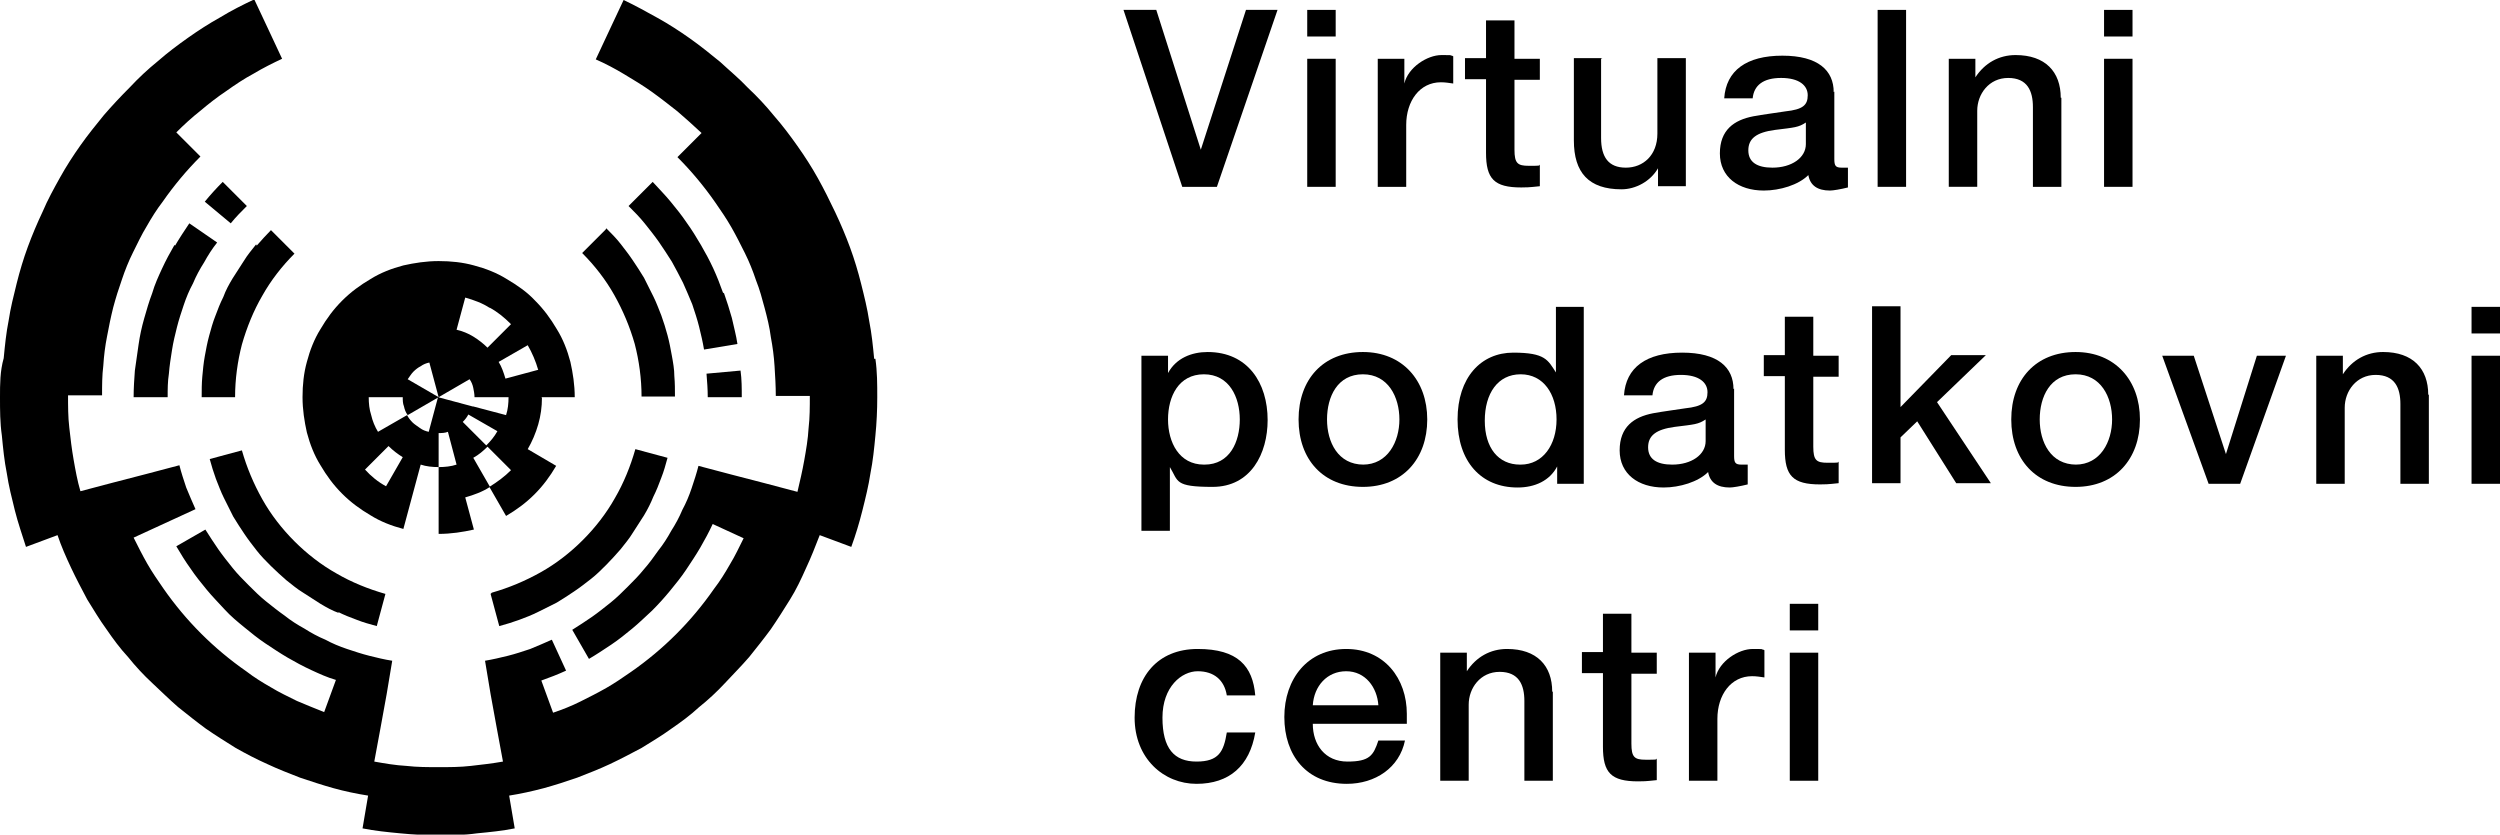 <?xml version="1.0" encoding="UTF-8"?>
<svg id="Layer_1" xmlns="http://www.w3.org/2000/svg" version="1.1" viewBox="0 0 404.1 134.9">
  <!-- Generator: Adobe Illustrator 29.4.0, SVG Export Plug-In . SVG Version: 2.1.0 Build 152)  -->
  <g>
    <path d="M186.9,1.6l7.2,22.6h0l7.3-22.6h5.1l-9.8,28.6h-5.6l-9.5-28.6h5.2Z"/>
    <path d="M215.9,1.6v4.3h-4.6V1.6h4.6ZM215.9,9.5v20.7h-4.6V9.5h4.6Z"/>
    <path d="M234.9,9.1v4.4c-.7-.1-1.3-.2-2-.2-3.4,0-5.6,3-5.6,6.9v10h-4.6V9.5h4.3v4h0c.6-2.6,3.7-4.6,6-4.6s1,0,1.7.1Z"/>
    <path d="M244.8,3.3v6.2h4.1v3.4h-4.1v11.3c0,2.2.5,2.6,2.3,2.6s1.7,0,1.8-.2v3.5c-1.8.2-2.3.2-3,.2-4.4,0-5.7-1.4-5.7-5.6v-11.9h-3.4v-3.4h3.4V3.3h4.6Z"/>
    <path d="M258.8,9.5v12.8c0,3.1,1.2,4.8,4,4.8s5.1-2,5.1-5.5v-12.2h4.6v20.7h-4.5v-2.9h0c-1.2,2.1-3.6,3.4-5.9,3.4-5.3,0-7.7-2.7-7.7-7.9v-13.3h4.6Z"/>
    <path d="M296.5,14.8v10.9c0,1.1.2,1.4,1.2,1.4s.6,0,1,0v3.2c-1.2.3-2.4.5-2.9.5-2,0-3.2-.8-3.5-2.5-1.6,1.6-4.6,2.5-7.2,2.5-4.1,0-7.1-2.2-7.1-6s2.3-5.4,5.4-6c1.6-.3,3.3-.5,5.2-.8,2.8-.3,3.6-1,3.6-2.6s-1.4-2.8-4.3-2.8-4.4,1.2-4.6,3.3h-4.6c.3-4.5,3.6-6.9,9.4-6.9s8.3,2.4,8.3,5.9ZM286.5,27.1c3.1,0,5.4-1.6,5.4-3.8v-3.5c-1.2.8-1.8.8-5,1.2-3,.4-4.3,1.4-4.3,3.3s1.4,2.8,3.9,2.8Z"/>
    <path d="M308.1,1.6v28.6h-4.6V1.6h4.6Z"/>
    <path d="M333.2,15.8v14.4h-4.6v-12.9c0-2.6-.9-4.7-4-4.7s-5,2.6-5,5.3v12.3h-4.6V9.5h4.3v3h0c1.5-2.3,3.8-3.6,6.5-3.6,4.8,0,7.3,2.7,7.3,6.9Z"/>
    <path d="M344.7,1.6v4.3h-4.6V1.6h4.6ZM344.7,9.5v20.7h-4.6V9.5h4.6Z"/>
    <path d="M204.9,67.9c0,5.4-2.7,10.8-8.9,10.8s-5.5-.9-6.9-3.2h0v10.3h-4.6v-28.3h4.3v2.8h0c1.3-2.4,3.8-3.4,6.4-3.4,6.5,0,9.7,5,9.7,11ZM194.7,75.1c4.1,0,5.7-3.7,5.7-7.3s-1.7-7.3-5.8-7.3-5.8,3.6-5.8,7.3,1.8,7.3,5.8,7.3Z"/>
    <path d="M230.7,67.8c0,6.4-4,10.9-10.4,10.9s-10.4-4.4-10.4-10.9,4-10.9,10.4-10.9,10.4,4.6,10.4,10.9ZM220.3,75.1c4,0,5.9-3.7,5.9-7.3s-1.8-7.3-5.9-7.3-5.8,3.6-5.8,7.3,1.8,7.3,5.9,7.3Z"/>
    <path d="M256,49.6v28.6h-4.3v-2.8h0c-1.2,2.3-3.6,3.4-6.4,3.4-5.9,0-9.7-4.2-9.7-11s3.8-10.8,9-10.8,5.6,1.2,6.9,3.2h0v-10.6h4.6ZM245.8,75.1c3.6,0,5.8-3.2,5.8-7.3s-2.1-7.3-5.8-7.3-5.8,3.1-5.8,7.5,2.2,7.1,5.7,7.1Z"/>
    <path d="M280.3,62.8v10.9c0,1.1.2,1.4,1.2,1.4s.6,0,1,0v3.2c-1.2.3-2.4.5-2.9.5-2,0-3.2-.8-3.5-2.5-1.6,1.6-4.6,2.5-7.2,2.5-4.1,0-7.1-2.2-7.1-6s2.3-5.4,5.4-6c1.6-.3,3.3-.5,5.2-.8,2.8-.3,3.6-1,3.6-2.6s-1.4-2.8-4.3-2.8-4.4,1.2-4.6,3.3h-4.6c.3-4.5,3.6-6.9,9.4-6.9s8.3,2.4,8.3,5.9ZM270.3,75.1c3.1,0,5.4-1.6,5.4-3.8v-3.5c-1.2.8-1.8.8-5,1.2-3,.4-4.3,1.4-4.3,3.3s1.4,2.8,3.9,2.8Z"/>
    <path d="M293.1,51.3v6.2h4.1v3.4h-4.1v11.3c0,2.2.5,2.6,2.3,2.6s1.7,0,1.8-.2v3.5c-1.8.2-2.3.2-3,.2-4.4,0-5.7-1.4-5.7-5.6v-11.9h-3.4v-3.4h3.4v-6.2h4.6Z"/>
    <path d="M307.2,49.6v16.2l8.2-8.4h5.6l-7.9,7.6,8.7,13.1h-5.6l-6.3-10-2.7,2.6v7.4h-4.6v-28.6h4.6Z"/>
    <path d="M345.9,67.8c0,6.4-4,10.9-10.4,10.9s-10.4-4.4-10.4-10.9,4-10.9,10.4-10.9,10.4,4.6,10.4,10.9ZM335.5,75.1c4,0,5.9-3.7,5.9-7.3s-1.8-7.3-5.9-7.3-5.8,3.6-5.8,7.3,1.8,7.3,5.9,7.3Z"/>
    <path d="M354.6,57.5l5.2,15.9h0l5-15.9h4.7l-7.4,20.7h-5.1l-7.5-20.7h5Z"/>
    <path d="M392.6,63.8v14.4h-4.6v-12.9c0-2.6-.9-4.7-4-4.7s-5,2.6-5,5.3v12.3h-4.6v-20.7h4.3v3h0c1.5-2.3,3.8-3.6,6.5-3.6,4.8,0,7.3,2.7,7.3,6.9Z"/>
    <path d="M404.1,49.6v4.3h-4.6v-4.3h4.6ZM404.1,57.5v20.7h-4.6v-20.7h4.6Z"/>
    <path d="M202.9,112.4h-4.6c-.4-2.5-2.1-3.9-4.7-3.9s-5.7,2.5-5.7,7.5,1.9,7.1,5.5,7.1,4.4-1.6,4.9-4.7h4.6c-.9,5.4-4.2,8.3-9.5,8.3s-10-4.1-10-10.7,3.7-11.1,10.2-11.1,8.9,2.8,9.3,7.5Z"/>
    <path d="M227.4,115.4c0,.5,0,1,0,1.6h-15.2c0,3.4,2,6.1,5.6,6.1s4.2-1,5-3.4h4.3c-.9,4.4-4.8,7-9.4,7-6.5,0-10.1-4.6-10.1-10.8s3.8-11,10-11,9.8,4.8,9.8,10.5ZM222.8,114c-.2-2.9-2.1-5.5-5.2-5.5s-5.2,2.4-5.4,5.5h10.6Z"/>
    <path d="M251,111.8v14.4h-4.6v-12.9c0-2.6-.9-4.7-4-4.7s-5,2.6-5,5.3v12.3h-4.6v-20.7h4.3v3h0c1.5-2.3,3.8-3.6,6.5-3.6,4.8,0,7.3,2.7,7.3,6.9Z"/>
    <path d="M263.7,99.3v6.2h4.1v3.4h-4.1v11.3c0,2.2.5,2.6,2.3,2.6s1.7,0,1.8-.2v3.5c-1.8.2-2.3.2-3,.2-4.4,0-5.7-1.4-5.7-5.6v-11.9h-3.4v-3.4h3.4v-6.2h4.6Z"/>
    <path d="M285.2,105.1v4.4c-.7-.1-1.3-.2-2-.2-3.4,0-5.6,3-5.6,6.9v10h-4.6v-20.7h4.3v4h0c.6-2.6,3.7-4.6,6-4.6s1,0,1.7.1Z"/>
    <path d="M293.9,97.6v4.3h-4.6v-4.3h4.6ZM293.9,105.5v20.7h-4.6v-20.7h4.6Z"/>
  </g>
  <g>
    <path d="M141.3,58c-.2-2.1-.4-4.1-.8-6.1-.3-2-.8-4-1.3-6-.5-2-1.1-4-1.8-5.9-.7-1.9-1.5-3.8-2.4-5.7-.9-1.9-1.8-3.7-2.8-5.5-1-1.8-2.1-3.5-3.3-5.2-1.2-1.7-2.4-3.3-3.8-4.9-1.3-1.6-2.7-3.1-4.2-4.5-1.4-1.5-3-2.8-4.5-4.2-1.6-1.3-3.2-2.6-4.9-3.8-1.7-1.2-3.4-2.3-5.2-3.3-1.8-1-3.6-2-5.5-2.9l-2.3,4.9-2.2,4.7c1.6.7,3.1,1.5,4.6,2.4,1.5.9,3,1.8,4.4,2.8,1.4,1,2.8,2.1,4.2,3.2,1.3,1.1,2.6,2.3,3.9,3.5l-3.9,3.9c1.1,1.1,2.2,2.3,3.2,3.5,1,1.2,2,2.5,2.9,3.8.9,1.3,1.8,2.6,2.6,4,.8,1.4,1.5,2.8,2.2,4.2.7,1.4,1.3,2.9,1.8,4.4.6,1.5,1,3,1.4,4.5.4,1.5.8,3.1,1,4.7.3,1.6.5,3.1.6,4.7.1,1.6.2,3.2.2,4.8h5.5c0,1.8,0,3.5-.2,5.2-.1,1.8-.4,3.5-.7,5.2-.3,1.7-.7,3.4-1.1,5.1l-5.3-1.4-5.4-1.4-5.3-1.4c-.3,1.2-.7,2.4-1.1,3.6-.4,1.2-.9,2.4-1.5,3.5-.5,1.2-1.1,2.3-1.8,3.4-.6,1.1-1.3,2.2-2.1,3.2-.7,1-1.5,2.1-2.3,3-.8,1-1.7,1.9-2.6,2.8s-1.8,1.8-2.8,2.6c-1,.8-2,1.6-3,2.3-1,.7-2.1,1.4-3.2,2.1l2.7,4.7c1.2-.7,2.4-1.5,3.6-2.3,1.2-.8,2.3-1.7,3.4-2.6,1.1-.9,2.1-1.9,3.2-2.9,1-1,2-2.1,2.9-3.2.9-1.1,1.8-2.2,2.6-3.4.8-1.2,1.6-2.4,2.3-3.6.7-1.2,1.4-2.5,2-3.8l5,2.3c-.7,1.4-1.4,2.9-2.2,4.2-.8,1.4-1.6,2.7-2.6,4-.9,1.3-1.9,2.6-2.9,3.8-1,1.2-2.1,2.4-3.2,3.5s-2.3,2.2-3.5,3.2c-1.2,1-2.5,2-3.8,2.9-1.3.9-2.6,1.8-4,2.6-1.4.8-2.8,1.5-4.2,2.2-1.4.7-2.9,1.3-4.4,1.8l-1.9-5.2c1.4-.5,2.7-1,4-1.6l-2.3-5c-1.1.5-2.3,1-3.5,1.5-1.2.4-2.4.8-3.6,1.1-1.2.3-2.5.6-3.7.8l.9,5.4,1,5.5,1,5.4c-1.7.3-3.4.5-5.2.7-1.7.2-3.5.2-5.2.2s-3.5,0-5.2-.2c-1.8-.1-3.5-.4-5.2-.7l1-5.4,1-5.5.9-5.4c-1.3-.2-2.5-.5-3.7-.8-1.2-.3-2.4-.7-3.6-1.1-1.2-.4-2.4-.9-3.5-1.5-1.2-.5-2.3-1.1-3.4-1.8-1.1-.6-2.2-1.3-3.2-2.1-1-.7-2-1.5-3-2.3-1-.8-1.9-1.7-2.8-2.6s-1.8-1.8-2.6-2.8c-.8-1-1.6-2-2.3-3-.7-1-1.4-2.1-2.1-3.2l-4.7,2.7c.7,1.2,1.5,2.5,2.3,3.6.8,1.2,1.7,2.3,2.6,3.4.9,1.1,1.9,2.1,2.9,3.2s2.1,2,3.2,2.9c1.1.9,2.2,1.8,3.4,2.6,1.2.8,2.4,1.6,3.6,2.3,1.2.7,2.5,1.4,3.8,2,1.3.6,2.6,1.2,4,1.6l-1.9,5.2c-1.5-.6-3-1.2-4.4-1.8-1.4-.7-2.9-1.4-4.2-2.2-1.4-.8-2.7-1.6-4-2.6-1.3-.9-2.6-1.9-3.8-2.9-1.2-1-2.4-2.1-3.5-3.2-1.1-1.1-2.2-2.3-3.2-3.5-1-1.2-2-2.5-2.9-3.8-.9-1.3-1.8-2.6-2.6-4-.8-1.4-1.5-2.8-2.2-4.2l5-2.3,5-2.3c-.5-1.1-1-2.3-1.5-3.5-.4-1.2-.8-2.4-1.1-3.6l-5.3,1.4-5.4,1.4-5.3,1.4c-.5-1.7-.8-3.4-1.1-5.1-.3-1.7-.5-3.4-.7-5.2-.2-1.7-.2-3.5-.2-5.2h5.5c0-1.6,0-3.2.2-4.8.1-1.6.3-3.2.6-4.7.3-1.6.6-3.1,1-4.7.4-1.5.9-3.1,1.4-4.5.5-1.5,1.1-3,1.8-4.4.7-1.4,1.4-2.9,2.2-4.2.8-1.4,1.6-2.7,2.6-4,.9-1.3,1.9-2.6,2.9-3.8,1-1.2,2.1-2.4,3.2-3.5l-3.9-3.9c1.2-1.2,2.5-2.4,3.9-3.5,1.3-1.1,2.7-2.2,4.2-3.2,1.4-1,2.9-2,4.4-2.8,1.5-.9,3.1-1.7,4.6-2.4l-2.2-4.7-2.3-4.9c-1.9.9-3.7,1.8-5.5,2.9-1.8,1-3.5,2.1-5.2,3.3-1.7,1.2-3.3,2.4-4.9,3.8-1.6,1.3-3.1,2.7-4.5,4.2-1.5,1.5-2.9,3-4.2,4.5-1.3,1.6-2.6,3.2-3.8,4.9-1.2,1.7-2.3,3.4-3.3,5.2-1,1.8-2,3.6-2.8,5.5-.9,1.9-1.7,3.8-2.4,5.7-.7,1.9-1.3,3.9-1.8,5.9-.5,2-1,4-1.3,6-.4,2-.6,4-.8,6.1C0,60,0,62.1,0,64.2s0,4.1.3,6.2c.2,2.1.4,4.1.8,6.1.3,2,.8,4,1.3,6,.5,2,1.2,4,1.8,5.9l5.1-1.9c.6,1.8,1.4,3.6,2.2,5.3.8,1.7,1.7,3.4,2.6,5.1,1,1.6,2,3.3,3.1,4.8,1.1,1.6,2.2,3.1,3.5,4.5,1.2,1.5,2.5,2.9,3.9,4.2,1.4,1.3,2.7,2.6,4.2,3.9,1.5,1.2,3,2.4,4.5,3.5,1.6,1.1,3.2,2.1,4.8,3.1,1.6.9,3.3,1.8,5.1,2.6,1.7.8,3.5,1.5,5.3,2.2,1.8.6,3.6,1.2,5.4,1.7,1.8.5,3.7.9,5.6,1.2l-.9,5.3c2,.4,4,.6,6.1.8,2,.2,4.1.3,6.2.3s4.1,0,6.2-.3c2.1-.2,4.1-.4,6.1-.8l-.9-5.3c1.9-.3,3.7-.7,5.6-1.2,1.8-.5,3.7-1.1,5.4-1.7,1.8-.7,3.6-1.4,5.3-2.2,1.7-.8,3.4-1.7,5.1-2.6,1.6-1,3.3-2,4.8-3.1,1.6-1.1,3.1-2.2,4.5-3.5,1.5-1.2,2.9-2.5,4.2-3.9,1.3-1.4,2.6-2.7,3.9-4.2,1.2-1.5,2.4-3,3.5-4.5,1.1-1.6,2.1-3.2,3.1-4.8,1-1.6,1.8-3.3,2.6-5.1.8-1.7,1.5-3.5,2.2-5.3l5.1,1.9c.7-1.9,1.3-3.9,1.8-5.9.5-2,1-4,1.3-6,.4-2,.6-4,.8-6.1.2-2,.3-4.1.3-6.2s0-4.1-.3-6.2Z"/>
    <path d="M119.9,64.2c0-1.4,0-2.9-.2-4.3l-5.5.5c.1,1.3.2,2.5.2,3.8h5.5Z"/>
    <path d="M116.9,47.4c-.5-1.4-1-2.7-1.6-4-.6-1.3-1.3-2.6-2-3.8-.7-1.2-1.5-2.5-2.3-3.6-.8-1.2-1.7-2.3-2.6-3.4-.9-1.1-1.9-2.1-2.9-3.2l-3.9,3.9c.9.9,1.8,1.8,2.6,2.8.8,1,1.6,2,2.3,3,.7,1,1.4,2.1,2.1,3.2.6,1.1,1.2,2.2,1.8,3.4.5,1.1,1,2.3,1.5,3.5.4,1.2.8,2.4,1.1,3.6.3,1.2.6,2.5.8,3.7l5.4-.9c-.2-1.4-.6-2.8-.9-4.2-.4-1.4-.8-2.7-1.3-4.1Z"/>
    <path d="M97.9,37.1l-3.8,3.8c2,2,3.8,4.3,5.2,6.8,1.4,2.5,2.5,5.1,3.3,7.9.7,2.7,1.1,5.6,1.1,8.5h5.4c0-1.1,0-2.2-.1-3.3,0-1.1-.2-2.2-.4-3.3-.2-1.1-.4-2.2-.7-3.3-.3-1.1-.6-2.1-1-3.2-.4-1-.8-2.1-1.3-3.1-.5-1-1-2-1.5-3-.6-1-1.2-1.9-1.8-2.8-.6-.9-1.3-1.8-2-2.7-.7-.9-1.5-1.7-2.3-2.5Z"/>
    <path d="M79.3,96l1.4,5.2c1.1-.3,2.1-.6,3.2-1,1.1-.4,2.1-.8,3.1-1.3,1-.5,2-1,3-1.5h0c1-.6,1.9-1.2,2.8-1.8.9-.6,1.8-1.3,2.7-2,.9-.7,1.7-1.5,2.5-2.3.8-.8,1.5-1.6,2.3-2.5.7-.9,1.4-1.7,2-2.7.6-.9,1.2-1.9,1.8-2.8h0c.6-1,1.1-2,1.5-3,.5-1,.9-2,1.3-3.1.4-1,.7-2.1,1-3.2l-5.2-1.4c-.8,2.8-1.9,5.5-3.3,7.9-1.4,2.5-3.2,4.8-5.2,6.8-2,2-4.3,3.8-6.8,5.2-2.5,1.4-5.1,2.5-7.9,3.3Z"/>
    <path d="M54.6,98.9c1,.5,2,.9,3.1,1.3,1,.4,2.1.7,3.2,1l1.4-5.2c-2.8-.8-5.5-1.9-7.9-3.3-2.5-1.4-4.8-3.2-6.8-5.2-2-2-3.8-4.3-5.2-6.8-1.4-2.5-2.5-5.1-3.3-7.9l-5.2,1.4c.3,1.1.6,2.1,1,3.2.4,1,.8,2.1,1.3,3.1.5,1,1,2,1.5,3h0c.6,1,1.2,1.9,1.8,2.8.6.9,1.3,1.8,2,2.7.7.9,1.5,1.7,2.3,2.5.8.8,1.6,1.5,2.5,2.3.9.7,1.7,1.4,2.7,2,.9.6,1.9,1.2,2.8,1.8h0c1,.6,1.9,1.1,3,1.5Z"/>
    <path d="M41.4,39.5c-.7.9-1.4,1.7-2,2.7-.6.9-1.2,1.9-1.8,2.8-.6,1-1.1,1.9-1.5,3-.5,1-.9,2-1.3,3.1-.4,1-.7,2.1-1,3.2-.3,1.1-.5,2.2-.7,3.3-.2,1.1-.3,2.2-.4,3.3-.1,1.1-.1,2.2-.1,3.3h5.4c0-2.9.4-5.8,1.1-8.5.8-2.8,1.9-5.5,3.3-7.9,1.4-2.5,3.2-4.8,5.2-6.8l-3.8-3.8c-.8.8-1.5,1.6-2.3,2.5Z"/>
    <path d="M39.9,33.3l-3.9-3.9c-1,1-2,2.1-2.9,3.2l4.2,3.5c.8-1,1.7-1.9,2.6-2.8Z"/>
    <path d="M28.2,39.6c-.7,1.2-1.4,2.5-2,3.8-.6,1.3-1.2,2.6-1.6,4-.5,1.3-.9,2.7-1.3,4.1-.4,1.4-.7,2.8-.9,4.2-.2,1.4-.4,2.8-.6,4.2-.1,1.4-.2,2.8-.2,4.3h5.5c0-1.3,0-2.5.2-3.8.1-1.3.3-2.5.5-3.8.2-1.3.5-2.5.8-3.7.3-1.2.7-2.4,1.1-3.6.4-1.2.9-2.4,1.5-3.5.5-1.2,1.1-2.3,1.8-3.4.6-1.1,1.3-2.2,2.1-3.2l-4.5-3.1c-.8,1.2-1.6,2.4-2.3,3.6Z"/>
    <path d="M87.5,64.2h5.4c0-2-.3-3.9-.7-5.7-.5-1.9-1.2-3.7-2.2-5.3-1-1.7-2.1-3.2-3.5-4.6-1.3-1.4-2.9-2.5-4.6-3.5-1.6-1-3.4-1.7-5.3-2.2-1.8-.5-3.7-.7-5.7-.7s-3.9.3-5.7.7c-1.9.5-3.7,1.2-5.3,2.2-1.7,1-3.2,2.1-4.6,3.5-1.4,1.4-2.5,2.9-3.5,4.6-1,1.6-1.7,3.4-2.2,5.3-.5,1.8-.7,3.7-.7,5.7s.3,3.9.7,5.7c.5,1.9,1.2,3.7,2.2,5.3,1,1.7,2.1,3.2,3.5,4.6,1.4,1.4,2.9,2.5,4.6,3.5,1.6,1,3.4,1.7,5.3,2.2l1.4-5.2,1.4-5.2c.9.3,1.9.4,2.9.4v-5.5c.5,0,1,0,1.5-.2l1.4,5.3c-.9.3-1.9.4-2.9.4v10.8c2,0,3.9-.3,5.7-.7l-1.4-5.2c1.4-.4,2.8-.9,4-1.7l-2.7-4.7c.9-.5,1.6-1.1,2.3-1.8l3.8,3.8c-1,1-2.2,1.9-3.5,2.7l2.7,4.7c1.7-1,3.2-2.1,4.6-3.5h0c1.4-1.4,2.5-2.9,3.5-4.6l-4.6-2.7c.7-1.2,1.3-2.6,1.7-4,.4-1.4.6-2.8.6-4.3ZM86.9,59.8l-5.2,1.4c-.3-1-.6-1.9-1.1-2.7l4.7-2.7c.7,1.2,1.3,2.6,1.7,4ZM79.1,49.7c1.3.7,2.4,1.6,3.5,2.7l-3.8,3.8c-.7-.7-1.5-1.3-2.3-1.8-.8-.5-1.8-.9-2.7-1.1l1.4-5.2c1.4.4,2.8.9,4,1.7ZM62.4,78.6c-1.3-.7-2.4-1.6-3.4-2.7l3.8-3.8c.7.7,1.5,1.3,2.3,1.8l-2.7,4.7ZM78.7,72.1l-3.9-3.9h0c.4-.4.7-.8.9-1.2l4.7,2.7c-.5.9-1.1,1.6-1.8,2.3ZM76.4,65.7l-5.6-1.5-1.5,5.6c-.5-.1-1-.3-1.4-.6-.4-.3-.9-.6-1.2-.9-.4-.4-.7-.8-.9-1.2l-4.7,2.7c-.5-.8-.9-1.8-1.1-2.7-.3-.9-.4-1.9-.4-2.9h5.5c0,.5,0,1,.2,1.5.1.5.3,1,.6,1.4l5-2.9-5-2.9c.3-.4.6-.9.9-1.2.4-.4.8-.7,1.2-.9.4-.3.9-.5,1.4-.6l1.5,5.6,5-2.9c.3.4.5.9.6,1.4.1.5.2,1,.2,1.5h5.5c0,1-.1,2-.4,2.9l-5.3-1.4Z"/>
  </g>
</svg>